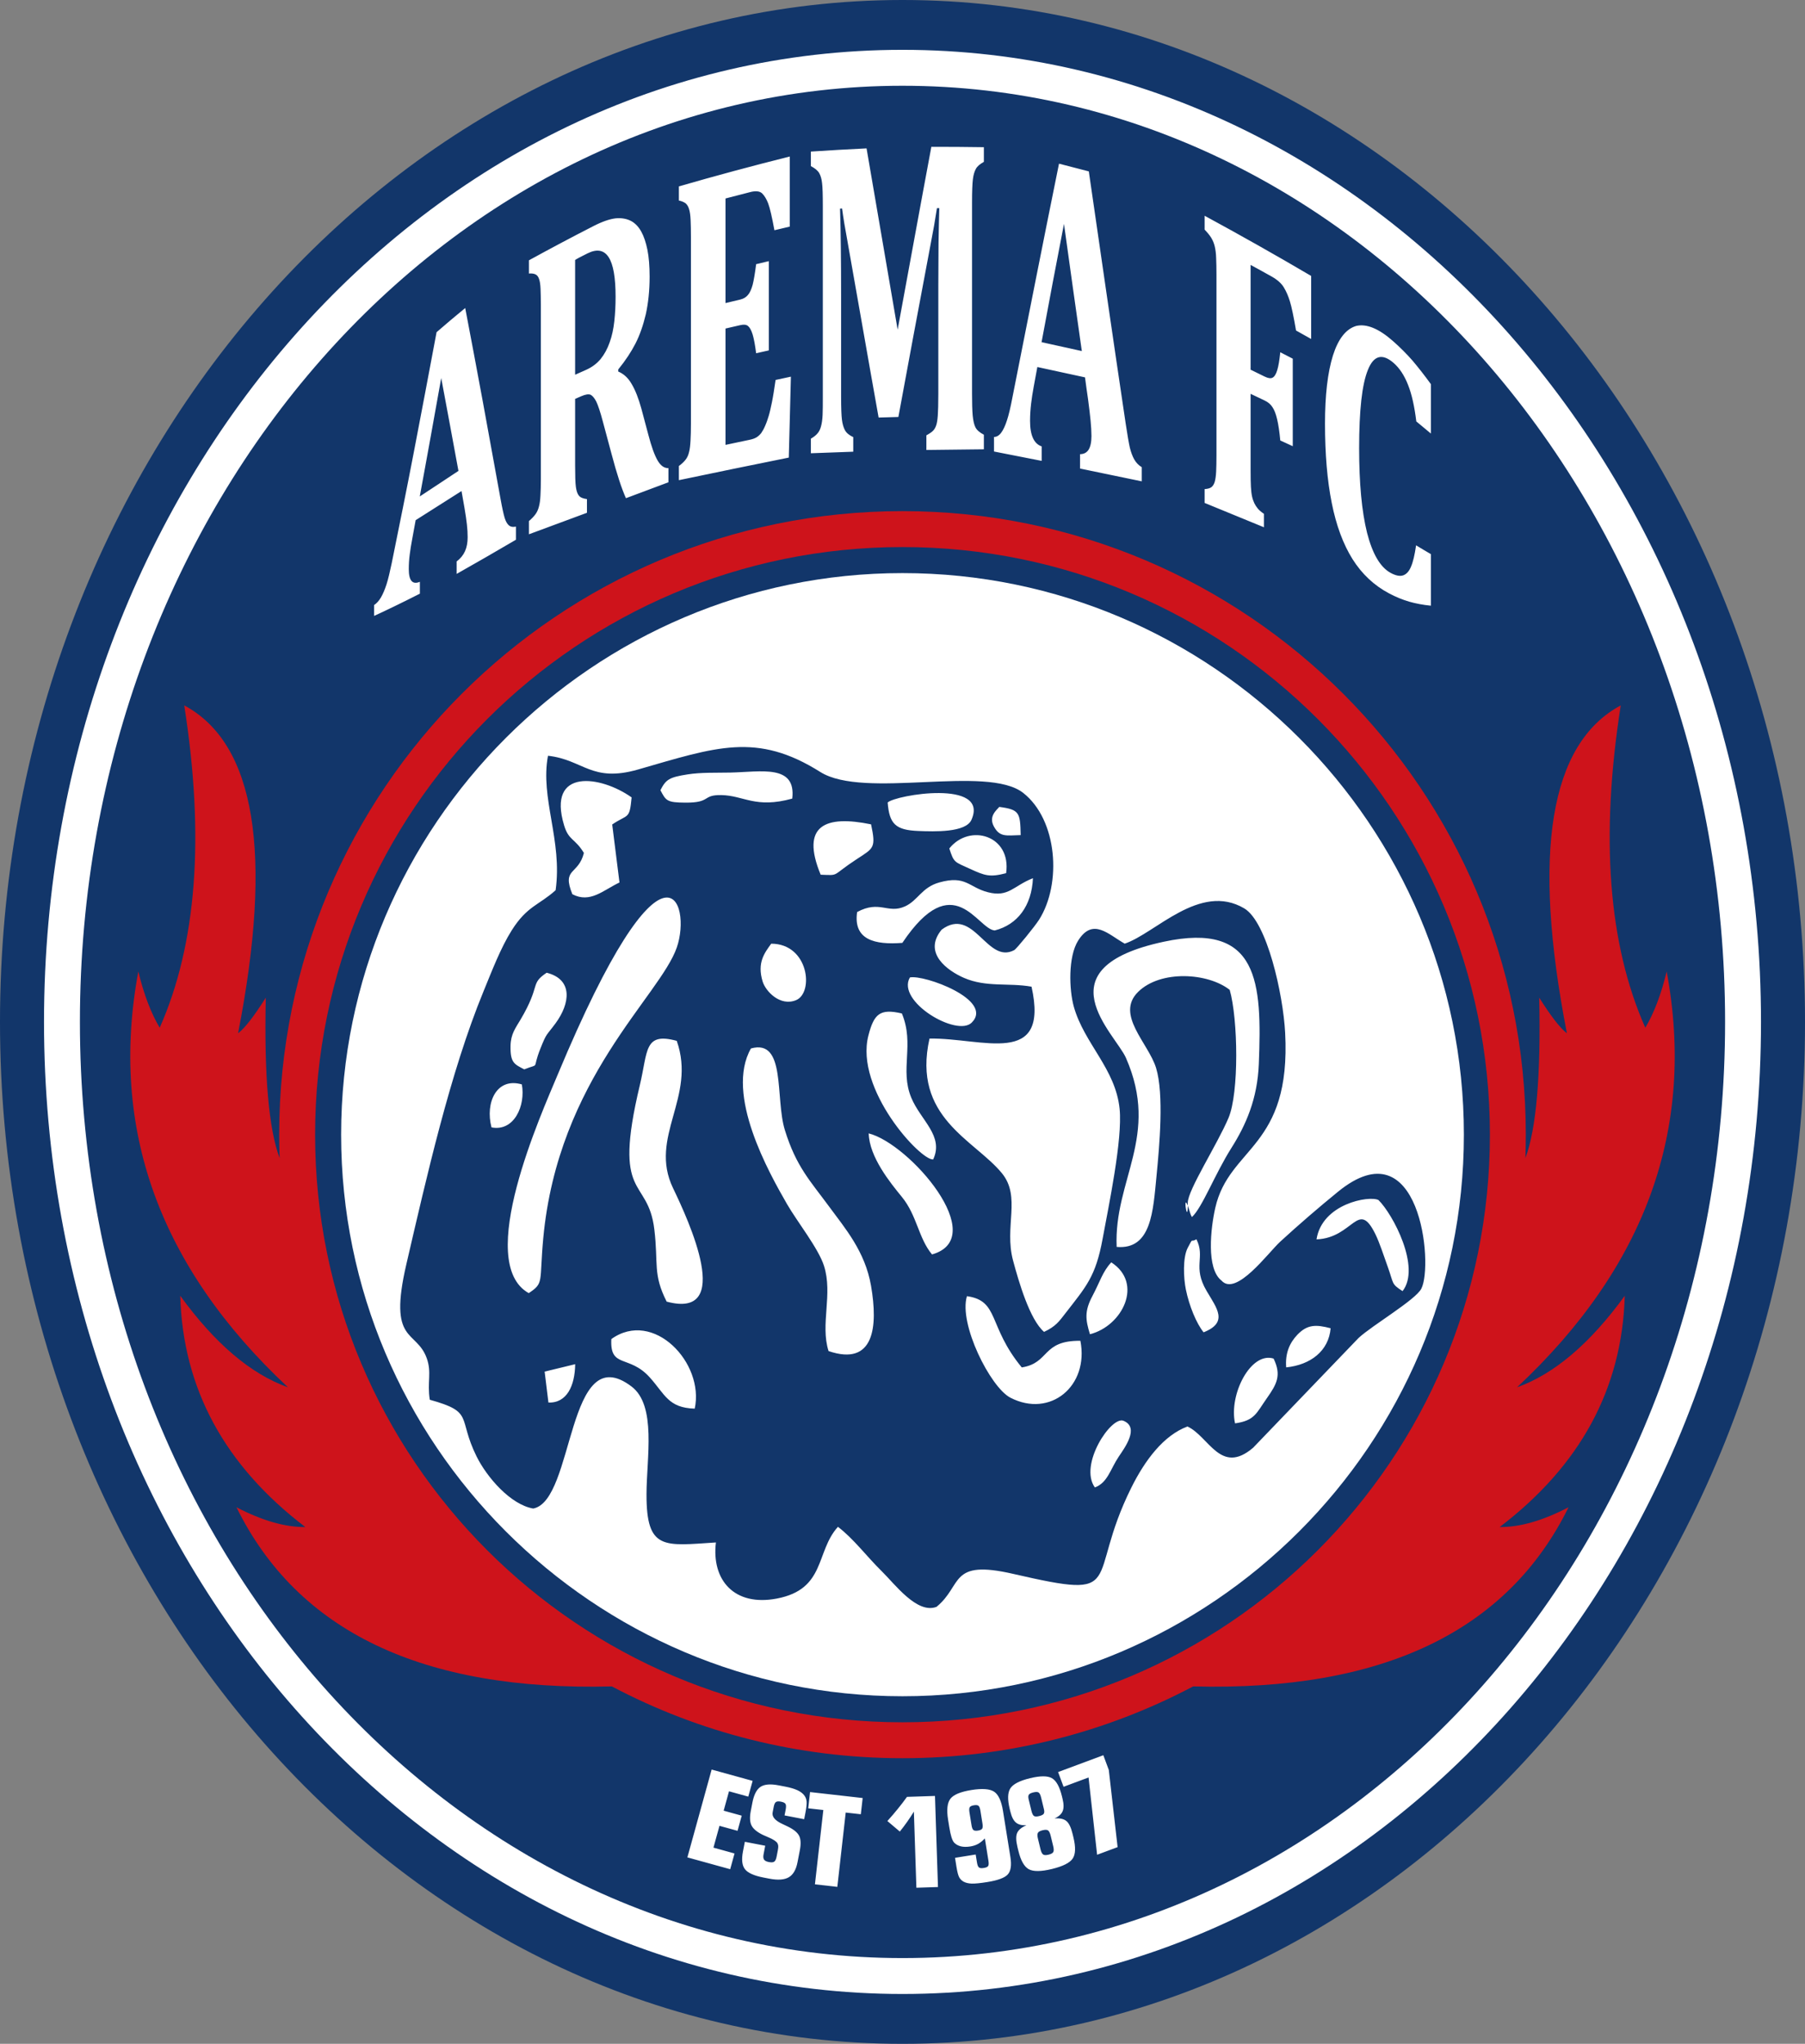 <?xml version="1.0" encoding="UTF-8"?>
<svg xmlns="http://www.w3.org/2000/svg" xmlns:xlink="http://www.w3.org/1999/xlink" width="525.909pt" height="595.276pt" viewBox="0 0 525.909 595.276" version="1.1">
<rect x="0" y="0" width="525.909" height="595.276" fill="#808080" stroke="none"/>
<g id="surface1">
<path style=" stroke:none;fill-rule:evenodd;fill:rgb(7.1%,21.199%,41.599%);fill-opacity:1;" d="M 262.953 595.277 C 407.785 595.277 525.91 461.57 525.91 297.637 C 525.91 133.707 407.785 0 262.953 0 C 118.121 0 0 133.707 0 297.637 C 0 461.57 118.121 595.277 262.953 595.277 "/>
<path style=" stroke:none;fill-rule:evenodd;fill:rgb(100%,100%,100%);fill-opacity:1;" d="M 262.953 494.043 C 353.043 494.043 426.52 420.57 426.52 330.48 C 426.52 240.395 353.043 166.918 262.953 166.918 C 172.867 166.918 99.391 240.395 99.391 330.48 C 99.391 420.57 172.867 494.043 262.953 494.043 "/>
<path style=" stroke:none;fill-rule:evenodd;fill:rgb(7.1%,21.199%,41.599%);fill-opacity:1;" d="M 159.664 220.121 C 157.328 232.477 163.93 244.828 161.883 259.285 C 157.039 263.652 153.598 263.852 149.121 270.93 C 145.867 276.074 143.285 282.887 140.855 288.793 C 131.152 312.371 124.27 342.949 118.402 368.191 C 112.984 391.488 121.289 387.148 124.332 395.578 C 125.852 399.785 124.406 402.555 125.227 407.688 C 138.285 411.312 133.223 412.797 138.844 424.172 C 141.855 430.266 148.77 438.254 155.355 439.371 C 167.504 437.117 165.02 389.43 184.004 403.828 C 191.344 409.395 188.391 424.566 188.367 435.203 C 188.332 451.66 193.477 450.215 208.59 449.25 C 207.266 460.18 213.922 467.969 226.348 465.59 C 240.672 462.848 237.586 451.918 244.145 444.699 C 248.785 448.234 252.504 453.324 256.898 457.625 C 260.715 461.355 267.18 470.176 272.863 468.008 C 280.617 461.676 276.434 454.082 295.273 458.418 C 329.086 466.199 315.941 460.691 329.684 433.168 C 333.609 425.301 339.023 418.059 345.98 415.477 C 352.238 418.34 355.605 429.77 365.109 421.668 L 395.84 389.691 C 399.91 385.934 412.414 378.633 414.121 375.336 C 417.715 368.395 413.746 327.617 389.84 347.102 C 384.055 351.816 378.426 356.676 373.02 361.633 C 369.504 364.855 360.141 377.75 355.898 372.973 C 351.395 369.504 352.754 357.66 354.086 351.793 C 358.148 333.887 376.223 334.465 374.445 300.793 C 373.852 289.57 369.152 268.477 362.52 264.57 C 349.562 256.926 336.605 271.895 327.699 274.844 C 322.895 272.148 318.418 267.152 314.121 273.973 C 311.188 278.625 311.469 288.242 312.887 293.262 C 315.918 303.984 325.035 311.266 326.215 322.984 C 327.113 331.902 322.965 351.5 321.266 360.781 C 319.23 371.867 316.488 374.68 310.336 382.613 C 308.645 384.789 307.609 386.34 304.199 387.922 C 300.035 384.324 296.879 373.508 295.164 367.129 C 292.52 357.277 297.57 348.594 291.914 341.703 C 283.887 331.93 265.672 325.512 270.82 302.492 C 286.199 302.227 305.824 311.109 300.551 287.379 C 293.852 286.18 287.348 287.641 280.844 284.805 C 276.184 282.773 268.742 277.59 274.363 270.77 C 283.746 263.812 287.574 280.98 295.516 276.723 C 296.184 276.363 301.52 269.816 302.754 267.863 C 309.402 257.367 308.117 238.809 298.141 230.953 C 287.551 222.613 251.832 232.914 239.004 224.844 C 220.457 213.168 208.648 217.582 185.898 224.125 C 172.336 228.023 169.996 221.273 159.664 220.121 M 212.801 225.016 C 221.73 224.824 232.012 222.52 230.836 232.598 C 220.074 235.57 216.734 231.684 210.152 231.574 C 204.496 231.477 207.281 233.82 199.719 233.777 C 194.281 233.746 194.039 233.223 192.422 230.152 C 194.02 227.016 194.992 226.387 200.32 225.551 C 204.32 224.922 208.684 225.105 212.801 225.016 M 170.125 248.43 C 167.492 244.09 165.719 244.891 164.359 240.391 C 159.289 223.578 175.059 225.875 184.031 232.25 C 183.418 238.863 182.996 236.988 178.375 240.137 L 180.492 257.031 C 175.711 259.297 171.957 263.168 166.766 260.449 C 163.609 252.734 168.516 254.914 170.125 248.43 M 283.047 238.777 C 281.387 242.527 272.27 242.215 267.543 242.027 C 260.941 241.762 259.117 239.996 258.633 233.734 C 260.891 231.539 288.297 226.914 283.047 238.777 M 291.145 235.02 C 297.117 235.801 297.238 236.738 297.391 243.23 C 293.133 243.344 291.316 243.879 289.602 240.758 C 287.926 237.719 290.449 235.91 291.145 235.02 M 239.109 254.766 C 244.844 254.98 241.965 255.223 249.773 250.133 C 254.566 247.008 255.258 246.961 253.797 240.098 C 240.543 237.371 233.152 240.301 239.109 254.766 M 276.59 247.121 C 277.965 251.309 277.992 250.945 282.621 253.059 C 286.965 255.039 288.34 255.574 293.145 254.32 C 294.73 243.309 282.504 239.734 276.59 247.121 M 249.73 265.641 C 256.309 262.082 258.633 266.242 263.645 264.008 C 267.457 262.309 268.52 258.457 273.668 257.02 C 281.43 254.852 282.234 258.422 287.816 259.863 C 293.895 261.438 295.258 258.004 300.961 255.785 C 300.59 263.824 296.465 269.32 289.836 271 C 284.73 270.668 277.891 252.27 262.91 274.621 C 254.883 275.238 248.562 273.754 249.73 265.641 M 154.051 376.633 C 158.578 373.645 157.098 373.535 158.277 360.719 C 162.574 314.129 192.277 290.191 197.203 275.938 C 201.594 263.25 193.812 237.953 162.492 313 C 157.773 324.305 138.152 367.727 154.051 376.633 M 325.352 363.172 C 335.504 364.055 335.965 352.734 336.973 342.418 C 337.816 333.797 339.184 318.719 336.836 311.047 C 334.621 303.82 324.887 295.512 331.598 288.902 C 338.145 282.449 351.938 283.305 358.293 288.309 C 360.73 296.852 361.039 318.285 357.938 325.613 C 354.676 333.328 346.027 346.684 346.07 350.336 C 346.16 358.59 344.09 344.246 346.82 353.457 C 346.895 353.711 347.082 354.16 347.285 354.473 C 350.309 351.691 353.934 342.023 358.789 334.344 C 362.973 327.727 366.371 320.137 366.773 309.852 C 367.707 286.16 366.82 268.34 339.074 274.285 C 303.008 282.012 324.957 301.035 328.066 308.137 C 338.035 330.895 324.484 343.641 325.352 363.172 M 224.703 274.855 C 235.676 274.879 237.18 289.16 231.938 291.305 C 227.27 293.211 223.055 288.688 222.199 285.863 C 220.527 280.348 222.773 277.539 224.703 274.855 M 283.137 297.828 C 278.855 302.148 261.078 291.695 265.105 284.691 C 269.152 283.793 289.695 291.203 283.137 297.828 M 152.746 311.461 C 149.836 309.941 148.664 309.543 148.75 304.637 C 148.809 301.145 150.227 299.406 151.668 296.961 C 157.695 286.766 154.309 286.656 159.273 283.316 C 167.012 285.258 166.137 292.246 161.859 298.055 C 159.094 301.801 159.32 300.738 157.465 305.375 C 154.848 311.922 157.586 309.523 152.746 311.461 M 271.895 337.691 C 275.094 330.832 268.258 326.328 265.512 319.715 C 262.094 311.484 266.535 304.203 262.77 295.176 C 256.414 293.691 254.648 295.262 253.02 301.605 C 248.988 317.277 268.273 338.094 271.895 337.691 M 194.242 379.109 C 214.008 384.418 200.68 355.57 196.098 346.051 C 188.91 331.109 202.977 319.621 197.18 303.156 C 187.586 300.547 188.801 306.117 186.426 316.055 C 178.297 350.004 188.793 342.477 190.652 358.098 C 191.852 368.168 190.172 371.078 194.242 379.109 M 143.207 328.363 C 141.305 321.141 144.699 313.68 152.047 315.844 C 153.168 321.953 149.852 329.652 143.207 328.363 M 218.797 305.371 C 211.184 318.746 224.066 341.598 229.324 350.727 C 232.242 355.785 238.457 363.594 240.074 368.664 C 242.734 376.992 238.918 385.68 241.414 393.512 C 254.719 398.039 255.852 386.445 253.785 374.488 C 252.055 364.469 246.191 357.711 241.625 351.492 C 236.109 343.98 231.996 339.848 228.68 329.141 C 225.789 319.816 229.121 302.484 218.797 305.371 M 253.105 330.109 C 264.98 333.07 288.711 360.504 271.559 365.363 C 267.598 360.648 267.195 354.02 262.781 348.625 C 259.418 344.516 253.289 337.008 253.105 330.109 M 383.582 360.98 C 385.203 350.57 398.938 348.145 401.637 349.52 C 405.832 353.641 414.066 369.137 408.652 376.047 C 405.285 373.883 406.145 373.969 404.336 368.965 C 403.207 365.848 401.988 362.004 400.727 359.438 C 395.66 349.137 394.383 360.539 383.582 360.98 M 348.594 360.945 C 351.27 366.305 347.355 368.852 351.574 376.02 C 354.547 381.066 357.973 385.156 350.68 388.047 C 348.574 385.418 346.496 380.379 345.512 375.566 C 344.844 372.309 344.562 366.32 346.055 363.445 C 347.777 360.117 346.824 362.031 348.594 360.945 M 317.57 388.609 C 316.277 384.371 315.93 381.91 318.289 377.473 C 320.516 373.289 321.234 370.41 323.781 367.668 C 333.227 373.766 327.066 386.184 317.57 388.609 M 281.73 377.52 C 279.273 385.57 288.543 404.062 294.395 407.09 C 305.973 413.074 317.352 403.715 314.785 390.52 C 303.457 390.387 305.934 396.988 297.703 398.27 C 287.762 386.215 291.234 378.855 281.73 377.52 M 374.746 398.258 C 374.41 394.156 375.738 391.137 377.988 388.77 C 380.887 385.734 383.406 385.734 387.695 386.863 C 387.148 393.473 381.836 397.539 374.746 398.258 M 178.121 390.012 C 190.336 381.238 205.316 396.922 202.414 410.277 C 194.703 410.051 193.762 406.129 189.332 401.195 C 183.273 394.445 177.66 398.672 178.121 390.012 M 159.789 408.5 L 158.688 399.492 L 167.586 397.332 C 167.508 403.613 165.148 408.711 159.789 408.5 M 359.848 414.566 C 357.992 406.156 364.441 393.598 371.078 395.699 C 373.445 400.586 371.992 403.152 369.086 407.281 C 366.012 411.648 365.602 413.742 359.848 414.566 M 319 433.227 C 314.273 426.645 323.758 412.352 327.34 413.816 C 332.141 415.77 327.594 421.805 325.953 424.262 C 323.473 427.977 322.734 431.844 319 433.227 "/>
<path style=" stroke:none;fill-rule:evenodd;fill:rgb(100%,100%,100%);fill-opacity:1;" d="M 432.203 104.59 C 388.852 55.402 329.012 24.977 262.953 24.977 C 196.898 24.977 137.055 55.402 93.707 104.59 C 50.195 153.965 23.285 222.215 23.285 297.637 C 23.285 373.062 50.195 441.312 93.707 490.688 C 137.059 539.875 196.898 570.301 262.953 570.301 C 329.012 570.301 388.852 539.875 432.203 490.688 C 475.715 441.312 502.625 373.062 502.625 297.637 C 502.625 222.215 475.715 153.965 432.203 104.59 M 262.953 14.512 C 332.152 14.512 394.762 46.297 440.051 97.684 C 485.176 148.891 513.086 219.59 513.086 297.637 C 513.086 375.691 485.176 446.387 440.051 497.59 C 394.762 548.98 332.152 580.762 262.953 580.762 C 193.758 580.762 131.145 548.98 85.859 497.59 C 40.734 446.387 12.824 375.691 12.824 297.637 C 12.824 219.59 40.734 148.891 85.859 97.684 C 131.145 46.297 193.758 14.512 262.953 14.512 "/>
<path style=" stroke:none;fill-rule:evenodd;fill:rgb(100%,100%,100%);fill-opacity:1;" d="M 416.906 111.887 L 416.906 126.273 C 415.488 125.109 414.07 123.93 412.656 122.738 C 412.133 118.449 411.363 114.887 410.254 112.105 C 409.176 109.348 407.762 107.195 406.008 105.676 C 402.715 102.836 400.219 103.555 398.555 107.734 C 396.828 111.941 396 119.57 396 130.562 C 396 140.773 396.77 148.992 398.309 155.188 C 399.879 161.285 402.125 165.156 405.113 166.82 C 406.617 167.66 407.883 167.906 408.84 167.574 C 409.793 167.234 410.562 166.398 411.117 165.039 C 411.703 163.684 412.195 161.629 412.594 158.832 C 414.012 159.695 415.457 160.559 416.906 161.395 L 416.906 176.414 C 414.594 176.184 412.504 175.785 410.625 175.25 C 408.715 174.699 406.746 173.902 404.715 172.824 C 400.371 170.52 396.828 167.207 394.09 162.875 C 391.348 158.504 389.316 153.008 388.023 146.5 C 386.699 139.922 386.055 132.207 386.055 123.367 C 386.055 115.105 386.824 108.488 388.363 103.555 C 389.902 98.703 392.148 95.824 395.137 94.934 C 398.121 94.234 401.676 95.66 405.82 99.305 C 407.957 101.184 409.824 103.059 411.547 105.02 C 413.27 107.062 415.059 109.336 416.906 111.887 M 364.379 136.961 C 364.379 139.07 364.406 140.703 364.469 141.801 C 364.531 142.938 364.641 143.887 364.809 144.637 C 364.98 145.395 365.215 146.031 365.453 146.539 C 365.707 147.074 366.039 147.586 366.469 148.117 C 366.898 148.641 367.516 149.145 368.258 149.652 L 368.258 153.57 C 362.5 151.227 356.742 148.855 350.984 146.484 L 350.984 142.445 C 351.785 142.402 352.43 142.254 352.891 141.938 C 353.324 141.648 353.664 141.129 353.906 140.402 C 354.125 139.66 354.277 138.66 354.34 137.371 C 354.402 136.113 354.434 134.48 354.434 132.551 L 354.434 80.039 C 354.434 78.133 354.402 76.516 354.34 75.188 C 354.309 73.859 354.156 72.746 353.938 71.801 C 353.723 70.871 353.383 70.047 352.922 69.281 C 352.461 68.527 351.812 67.746 350.984 66.883 L 350.984 62.84 C 361.328 68.457 371.676 74.281 382.02 80.367 L 382.02 98.73 C 380.543 97.906 379.062 97.086 377.617 96.262 C 376.91 92.18 376.324 89.355 375.832 87.781 C 375.34 86.191 374.754 84.836 374.047 83.684 C 373.367 82.547 372.199 81.5 370.566 80.57 C 368.508 79.402 366.441 78.285 364.379 77.16 L 364.379 107.676 C 365.73 108.348 367.094 109.008 368.473 109.68 C 369.492 110.176 370.258 110.297 370.812 109.98 C 371.336 109.691 371.797 108.965 372.137 107.801 C 372.508 106.648 372.781 104.895 373.027 102.594 C 374.23 103.223 375.43 103.84 376.664 104.473 L 376.664 129.961 C 375.43 129.41 374.23 128.852 373.027 128.289 C 372.781 125.699 372.473 123.641 372.105 122.109 C 371.734 120.559 371.305 119.395 370.75 118.598 C 370.227 117.762 369.465 117.121 368.473 116.652 C 367.094 116 365.73 115.352 364.379 114.707 Z M 303.473 99.66 C 307.383 100.523 311.297 101.387 315.203 102.25 C 314.312 96.098 313.449 89.934 312.59 83.766 C 311.723 77.586 310.863 71.406 310.004 65.211 C 308.895 70.926 307.785 76.668 306.707 82.395 C 305.629 88.121 304.551 93.906 303.473 99.66 M 316.129 109.91 C 311.48 108.898 306.859 107.898 302.242 106.898 C 301.871 108.844 301.504 110.816 301.164 112.746 C 300.855 114.406 300.609 116.008 300.426 117.559 C 300.242 119.121 300.117 120.805 300.117 122.602 C 300.117 126.781 301.258 129.262 303.504 130.016 L 303.504 134.234 C 298.855 133.316 294.238 132.41 289.617 131.508 L 289.617 127.273 C 290.418 127.262 291.133 126.824 291.742 125.984 C 292.336 125.168 292.883 124 293.375 122.477 C 293.898 120.914 294.422 118.711 294.977 115.777 C 297.223 104.348 299.5 92.961 301.75 81.574 C 303.996 70.211 306.277 58.922 308.555 47.672 C 311.449 48.426 314.344 49.148 317.238 49.918 C 319.023 62.25 320.805 74.559 322.594 86.809 C 324.379 99.016 326.16 111.215 327.984 123.383 C 328.469 126.617 328.875 128.945 329.184 130.344 C 329.523 131.727 329.957 132.891 330.477 133.809 C 331.004 134.738 331.711 135.496 332.664 136.07 L 332.664 140.195 C 326.66 138.949 320.656 137.715 314.68 136.469 L 314.68 132.289 C 315.82 132.262 316.641 131.828 317.176 130.973 C 317.719 130.102 318.008 128.781 318.008 127 C 318.008 125.711 317.914 124.219 317.762 122.586 C 317.605 120.957 317.359 118.859 317.023 116.324 C 316.715 114.188 316.406 112.051 316.129 109.91 M 286.664 47.137 C 285.523 47.781 284.723 48.438 284.324 49.203 C 283.922 49.93 283.613 50.945 283.461 52.207 C 283.305 53.469 283.215 55.715 283.215 58.934 L 283.215 114.762 C 283.215 117.395 283.273 119.449 283.398 120.969 C 283.551 122.52 283.801 123.656 284.199 124.449 C 284.598 125.258 285.43 125.973 286.664 126.617 L 286.664 130.863 C 281.059 130.918 275.484 130.988 269.914 131.055 L 269.914 126.793 C 270.867 126.262 271.547 125.809 271.914 125.395 C 272.285 125.012 272.559 124.508 272.777 123.863 C 272.992 123.246 273.145 122.301 273.238 121.012 C 273.328 119.75 273.391 117.668 273.391 114.734 L 273.391 83.039 C 273.391 79.559 273.422 75.422 273.453 70.707 C 273.547 65.965 273.605 62.578 273.672 60.621 C 273.422 60.633 273.207 60.621 272.992 60.621 C 272.715 62.332 272.438 64.02 272.16 65.703 C 271.852 67.363 271.297 70.32 270.496 74.598 C 269.02 82.406 267.539 90.234 266.094 98.031 C 264.645 105.84 263.199 113.652 261.754 121.449 C 259.812 121.504 257.906 121.559 255.996 121.613 C 254.457 112.91 252.887 104.211 251.379 95.535 C 249.867 86.875 248.297 78.188 246.789 69.527 C 246.234 66.582 245.742 63.648 245.344 60.715 C 245.125 60.742 244.941 60.742 244.758 60.758 C 244.973 67.844 245.066 76.242 245.066 85.93 L 245.066 115.625 C 245.066 118.789 245.156 121.023 245.312 122.258 C 245.465 123.492 245.766 124.539 246.203 125.328 C 246.656 126.141 247.469 126.781 248.605 127.316 L 248.605 131.562 C 244.48 131.699 240.355 131.863 236.258 132.016 L 236.258 127.766 C 237.059 127.301 237.707 126.809 238.168 126.262 C 238.629 125.738 239 125.027 239.215 124.164 C 239.461 123.285 239.613 122.191 239.676 120.859 C 239.738 119.52 239.738 117.816 239.738 115.777 L 239.738 60.004 C 239.738 56.758 239.676 54.523 239.523 53.344 C 239.398 52.137 239.109 51.172 238.691 50.426 C 238.281 49.691 237.461 49.012 236.258 48.383 L 236.258 44.148 C 241.648 43.777 247.066 43.488 252.484 43.219 C 253.992 52.016 255.504 60.824 257.012 69.609 C 258.52 78.406 260.027 87.219 261.539 96.016 C 263.172 87.137 264.801 78.258 266.434 69.391 C 268.066 60.523 269.695 51.645 271.359 42.766 C 276.441 42.766 281.551 42.789 286.664 42.875 Z M 230.102 45.586 L 230.102 66.004 C 228.594 66.363 227.113 66.719 225.637 67.059 C 224.93 63.168 224.312 60.578 223.82 59.25 C 223.328 57.961 222.711 56.961 222.035 56.305 C 221.324 55.66 220.156 55.531 218.492 55.973 C 216.125 56.602 213.75 57.207 211.383 57.809 L 211.383 88.273 C 212.797 87.93 214.246 87.594 215.691 87.246 C 216.645 87.016 217.383 86.574 217.938 85.891 C 218.492 85.258 218.926 84.258 219.297 82.941 C 219.633 81.613 219.973 79.613 220.309 76.941 C 221.539 76.641 222.773 76.363 224.004 76.062 L 224.004 102.059 C 222.773 102.336 221.539 102.594 220.309 102.883 C 220 100.457 219.664 98.676 219.297 97.441 C 218.926 96.25 218.492 95.414 217.969 94.973 C 217.477 94.535 216.707 94.469 215.691 94.699 C 214.242 95.031 212.797 95.359 211.383 95.688 L 211.383 129.574 C 213.719 129.082 216.09 128.582 218.465 128.082 C 219.199 127.926 219.848 127.711 220.371 127.41 C 220.895 127.094 221.355 126.672 221.789 126.137 C 222.188 125.559 222.59 124.848 222.957 123.973 C 223.359 123.066 223.664 122.137 223.973 121.133 C 224.281 120.133 224.559 118.82 224.898 117.23 C 225.234 115.613 225.574 113.434 225.977 110.664 C 227.453 110.352 228.93 110.035 230.438 109.707 C 230.223 117.57 230.008 125.426 229.824 133.277 C 219.141 135.426 208.453 137.621 197.801 139.852 L 197.801 135.727 C 198.633 135.113 199.25 134.523 199.711 133.945 C 200.203 133.344 200.543 132.617 200.758 131.699 C 201.004 130.797 201.113 129.672 201.188 128.355 C 201.266 127 201.312 125.328 201.312 123.328 L 201.312 69.09 C 201.312 67.113 201.281 65.457 201.219 64.141 C 201.156 62.812 201.035 61.77 200.789 60.977 C 200.574 60.211 200.234 59.633 199.773 59.223 C 199.281 58.867 198.633 58.578 197.801 58.414 L 197.801 54.289 C 208.547 51.18 219.324 48.285 230.102 45.586 M 167.566 75.723 L 167.566 109.145 C 168.613 108.68 169.656 108.207 170.738 107.734 C 172.461 106.973 173.879 105.91 174.988 104.582 C 176.094 103.211 176.988 101.578 177.633 99.715 C 178.312 97.852 178.742 95.797 178.988 93.578 C 179.234 91.328 179.359 88.945 179.359 86.426 C 179.359 80.859 178.699 76.996 177.324 74.898 C 175.957 72.805 173.906 72.453 171.199 73.789 C 169.348 74.699 168.152 75.336 167.566 75.723 M 171.016 149.352 C 165.379 151.445 159.746 153.543 154.109 155.613 L 154.109 151.762 C 154.941 151.062 155.559 150.391 156.02 149.773 C 156.48 149.133 156.82 148.391 157.035 147.5 C 157.281 146.609 157.406 145.527 157.469 144.266 C 157.527 142.992 157.59 141.414 157.59 139.539 L 157.59 88.711 C 157.59 86.863 157.527 85.34 157.496 84.121 C 157.438 82.875 157.312 81.941 157.066 81.27 C 156.852 80.613 156.512 80.16 156.051 79.93 C 155.59 79.695 154.941 79.598 154.109 79.668 L 154.109 75.816 C 160.359 72.391 166.609 69.07 172.895 65.855 C 175.445 64.547 177.605 63.801 179.359 63.594 C 181.113 63.43 182.684 63.703 184.008 64.441 C 185.117 65.074 186.066 66.062 186.84 67.457 C 187.605 68.844 188.195 70.609 188.629 72.734 C 189.059 74.871 189.273 77.504 189.273 80.598 C 189.273 84.656 188.871 88.316 188.164 91.535 C 187.395 94.754 186.41 97.605 185.148 100.07 C 183.887 102.512 182.223 105.047 180.129 107.609 L 180.129 108.211 C 181.699 108.871 183.023 110.047 184.039 111.844 C 185.086 113.586 186.039 115.996 186.871 119.023 C 187.551 121.559 188.227 124.094 188.902 126.629 C 189.797 130.055 190.688 132.535 191.582 134.086 C 192.477 135.633 193.523 136.387 194.754 136.344 L 194.754 140.469 C 190.629 142.004 186.504 143.566 182.375 145.102 C 181.113 142.305 179.695 137.961 178.156 132.125 C 177.297 128.988 176.465 125.848 175.633 122.723 C 174.895 119.941 174.246 118.023 173.723 116.941 C 173.172 115.887 172.613 115.242 172.062 114.969 C 171.477 114.75 170.609 114.863 169.414 115.379 C 168.797 115.645 168.184 115.914 167.566 116.176 L 167.566 135.551 C 167.566 138.539 167.629 140.637 167.781 141.758 C 167.934 142.922 168.211 143.777 168.645 144.336 C 169.07 144.887 169.875 145.227 171.016 145.363 Z M 122.305 144.594 C 126.062 142.141 129.816 139.633 133.574 137.152 C 131.879 127.984 130.219 118.941 128.555 110.102 C 127.508 115.98 126.434 121.82 125.414 127.574 C 124.402 133.289 123.32 138.977 122.305 144.594 M 134.469 143.02 C 130.004 145.855 125.539 148.707 121.105 151.504 C 120.766 153.363 120.426 155.23 120.09 157.066 C 119.781 158.629 119.562 160.105 119.379 161.504 C 119.195 162.891 119.102 164.328 119.102 165.766 C 119.102 169.125 120.18 170.371 122.336 169.453 L 122.336 172.906 C 117.871 175.18 113.438 177.348 109.004 179.387 L 109.004 176.223 C 109.742 175.73 110.422 174.988 111.004 173.988 C 111.594 172.977 112.113 171.727 112.605 170.234 C 113.098 168.699 113.59 166.629 114.145 163.957 C 116.301 153.324 118.512 142.461 120.641 131.344 C 122.82 119.977 125.016 108.473 127.199 96.758 C 129.973 94.328 132.742 92.027 135.547 89.715 C 137.238 98.703 139 107.785 140.688 117.051 C 142.387 126.41 144.137 135.863 145.859 145.418 C 146.32 147.98 146.723 149.789 147.027 150.801 C 147.34 151.816 147.738 152.539 148.23 152.98 C 148.727 153.43 149.43 153.57 150.324 153.379 L 150.324 157.203 C 144.566 160.586 138.809 163.902 133.051 167.152 L 133.051 163.52 C 134.16 162.684 134.965 161.699 135.484 160.547 C 136.008 159.383 136.254 158.023 136.254 156.477 C 136.254 155.324 136.191 154.094 136.039 152.762 C 135.883 151.461 135.668 149.828 135.328 147.898 C 135.02 146.266 134.742 144.648 134.469 143.02 "/>
<path style=" stroke:none;fill-rule:evenodd;fill:rgb(80.8%,7.5%,10.599%);fill-opacity:1;" d="M 383.973 209.461 C 414.945 240.434 434.102 283.219 434.102 330.48 C 434.102 377.742 414.945 420.527 383.973 451.5 C 353.004 482.473 310.215 501.629 262.953 501.629 C 215.691 501.629 172.906 482.473 141.934 451.5 C 110.965 420.527 91.809 377.742 91.809 330.48 C 91.809 283.219 110.965 240.434 141.934 209.461 C 172.906 178.488 215.691 159.336 262.953 159.336 C 310.215 159.336 353.004 178.492 383.973 209.461 M 81.473 337.309 C 78.281 328.77 76.938 313.191 77.441 290.57 C 74.004 296.016 71.316 299.477 69.367 300.953 C 79.621 248.391 74.391 216.559 53.68 205.449 C 59.688 243.75 57.305 275.047 46.531 299.336 C 43.977 295.035 41.898 289.574 40.301 282.961 C 31.82 328.586 46.352 368.957 83.902 404.066 C 73.078 400.203 62.617 391.316 52.516 377.406 C 53.277 404.387 65.426 426.836 88.965 444.766 C 83.059 444.816 76.367 442.895 68.895 439 C 86.715 475.199 123.176 492.59 178.273 491.18 C 203.559 504.531 232.371 512.09 262.953 512.09 C 293.535 512.09 322.352 504.531 347.637 491.18 C 402.734 492.59 439.195 475.199 457.016 439 C 449.539 442.895 442.852 444.816 436.945 444.766 C 460.48 426.836 472.629 404.387 473.395 377.406 C 463.293 391.316 452.828 400.203 442.008 404.066 C 479.559 368.957 494.09 328.586 485.605 282.961 C 484.012 289.574 481.934 295.035 479.379 299.336 C 468.605 275.047 466.219 243.75 472.227 205.449 C 451.52 216.559 446.289 248.391 456.539 300.953 C 454.594 299.477 451.902 296.016 448.469 290.57 C 448.973 313.191 447.629 328.77 444.438 337.309 C 444.52 335.043 444.562 332.766 444.562 330.48 C 444.562 280.332 424.234 234.93 391.371 202.066 C 358.504 169.199 313.105 148.871 262.953 148.871 C 212.805 148.871 167.402 169.199 134.539 202.066 C 101.672 234.93 81.344 280.332 81.344 330.48 C 81.344 332.766 81.391 335.043 81.473 337.309 "/>
<path style=" stroke:none;fill-rule:evenodd;fill:rgb(100%,100%,100%);fill-opacity:1;" d="M 319.656 540.211 L 317.164 517.703 L 309.883 520.414 L 308.285 516.125 L 321.469 511.219 L 323.062 515.508 L 325.629 537.988 Z M 307.258 529.629 C 308.461 529.09 309.25 528.391 309.605 527.535 C 309.973 526.68 309.969 525.488 309.598 523.965 L 309.41 523.184 C 308.73 520.391 307.758 518.629 306.488 517.91 C 305.219 517.188 303.086 517.191 300.094 517.918 C 297.086 518.648 295.18 519.633 294.379 520.867 C 293.578 522.098 293.52 524.102 294.195 526.883 L 294.387 527.664 C 294.758 529.188 295.301 530.25 296.016 530.84 C 296.727 531.434 297.75 531.691 299.066 531.617 C 297.652 532.219 296.75 532.969 296.359 533.859 C 295.969 534.75 296.004 536.125 296.453 537.98 L 296.715 539.055 C 297.406 541.906 298.418 543.695 299.746 544.422 C 301.074 545.145 303.336 545.125 306.52 544.352 C 309.688 543.578 311.695 542.57 312.539 541.324 C 313.383 540.074 313.453 538.016 312.758 535.152 L 312.496 534.078 C 312.047 532.223 311.445 530.988 310.691 530.375 C 309.934 529.762 308.789 529.512 307.258 529.629 M 299.797 524.434 L 300.523 527.422 C 300.719 528.215 300.965 528.715 301.262 528.914 C 301.555 529.109 302.055 529.121 302.773 528.945 C 303.477 528.773 303.922 528.547 304.109 528.27 C 304.297 527.992 304.309 527.535 304.156 526.902 L 304.07 526.559 L 303.348 523.57 C 303.152 522.773 302.906 522.277 302.609 522.078 C 302.316 521.883 301.812 521.871 301.098 522.047 C 300.391 522.215 299.945 522.441 299.762 522.727 C 299.578 523.012 299.562 523.461 299.711 524.07 Z M 302.422 535.551 L 303.164 538.609 C 303.355 539.402 303.613 539.914 303.93 540.133 C 304.238 540.352 304.766 540.367 305.508 540.188 C 306.25 540.008 306.707 539.75 306.887 539.418 C 307.066 539.086 307.059 538.516 306.863 537.711 L 306.121 534.648 C 305.926 533.844 305.668 533.336 305.355 533.121 C 305.043 532.91 304.52 532.891 303.777 533.074 C 303.035 533.254 302.578 533.508 302.398 533.84 C 302.219 534.176 302.223 534.742 302.422 535.551 M 294.391 540.879 C 294.773 543.262 294.52 544.945 293.637 545.934 C 292.754 546.922 290.762 547.664 287.645 548.164 C 285.613 548.488 284.109 548.637 283.129 548.609 C 282.152 548.574 281.348 548.383 280.715 548.027 C 280.176 547.711 279.762 547.293 279.473 546.77 C 279.188 546.242 278.918 545.223 278.676 543.715 L 278.258 541.105 L 284.277 540.137 L 284.656 542.48 C 284.773 543.223 284.969 543.699 285.23 543.91 C 285.496 544.121 285.961 544.168 286.641 544.059 C 287.312 543.953 287.738 543.762 287.91 543.492 C 288.086 543.223 288.113 542.711 287.992 541.945 L 286.949 535.453 C 286.281 536.156 285.621 536.699 284.969 537.055 C 284.312 537.414 283.562 537.656 282.715 537.793 C 281.68 537.961 280.766 537.953 279.98 537.766 C 279.195 537.574 278.543 537.223 278.02 536.699 C 277.727 536.391 277.465 535.852 277.223 535.094 C 276.992 534.332 276.773 533.348 276.578 532.137 L 276.238 530.016 C 275.773 527.125 275.996 525.082 276.914 523.895 C 277.832 522.711 279.871 521.863 283.031 521.355 C 286.188 520.848 288.398 521.012 289.656 521.848 C 290.91 522.684 291.77 524.555 292.234 527.445 Z M 286.246 531.078 L 285.652 527.379 C 285.531 526.637 285.352 526.16 285.105 525.953 C 284.855 525.746 284.422 525.691 283.781 525.793 C 283.133 525.898 282.723 526.09 282.551 526.355 C 282.375 526.625 282.348 527.137 282.469 527.891 L 283.062 531.59 C 283.18 532.332 283.367 532.809 283.625 533.012 C 283.883 533.219 284.328 533.27 284.969 533.168 C 285.605 533.066 286.004 532.879 286.176 532.602 C 286.344 532.328 286.363 531.816 286.246 531.078 M 267 549.816 L 266.27 527.648 C 265.656 528.645 265.016 529.633 264.328 530.602 C 263.648 531.574 262.926 532.52 262.172 533.453 L 258.547 530.387 C 259.648 529.172 260.672 527.98 261.617 526.805 C 262.57 525.641 263.453 524.484 264.262 523.348 L 272.418 523.082 L 273.289 549.609 Z M 237.441 548.824 L 239.887 527.18 L 235.488 526.684 L 236.023 521.953 L 251.348 523.688 L 250.812 528.414 L 246.41 527.918 L 243.965 549.562 Z M 222.957 537.582 L 217.02 536.438 L 216.469 539.273 C 216.012 541.641 216.215 543.363 217.07 544.438 C 217.922 545.516 219.715 546.316 222.445 546.844 L 224.164 547.176 C 226.645 547.652 228.527 547.52 229.812 546.773 C 231.098 546.023 231.949 544.562 232.367 542.383 L 233.047 538.871 C 233.398 537.047 233.328 535.645 232.824 534.672 C 232.324 533.707 231.23 532.812 229.547 532 C 229.18 531.816 228.684 531.586 228.062 531.293 C 225.855 530.293 224.871 529.16 225.117 527.883 L 225.445 526.199 C 225.578 525.504 225.789 525.062 226.078 524.855 C 226.367 524.652 226.859 524.617 227.547 524.75 C 228.258 524.887 228.695 525.105 228.879 525.422 C 229.055 525.734 229.062 526.305 228.906 527.125 L 228.59 528.754 L 234.305 529.855 L 234.695 527.836 C 234.965 526.449 235.07 525.418 235.02 524.758 C 234.965 524.086 234.766 523.508 234.406 523.016 C 233.961 522.383 233.285 521.855 232.379 521.43 C 231.465 521.008 230.27 520.648 228.781 520.363 L 226.871 519.996 C 224.5 519.535 222.746 519.676 221.609 520.414 C 220.469 521.156 219.672 522.691 219.219 525.027 L 218.754 527.438 C 218.398 529.289 218.473 530.707 218.973 531.699 C 219.48 532.691 220.578 533.602 222.277 534.426 C 222.641 534.609 223.156 534.832 223.828 535.109 C 225.297 535.715 226.188 536.305 226.523 536.867 C 226.652 537.109 226.734 537.375 226.754 537.656 C 226.777 537.941 226.734 538.367 226.629 538.926 L 226.27 540.77 C 226.125 541.52 225.895 542.004 225.582 542.223 C 225.27 542.441 224.742 542.477 223.996 542.332 C 223.309 542.199 222.855 541.969 222.621 541.633 C 222.391 541.297 222.336 540.789 222.469 540.109 Z M 200.277 540.977 L 207.348 515.395 L 219.285 518.691 L 218.02 523.277 L 212.406 521.73 L 210.848 527.375 L 216.109 528.828 L 214.891 533.238 L 209.629 531.785 L 207.875 538.137 L 214.016 539.836 L 212.75 544.422 "/>
</g>
</svg>
